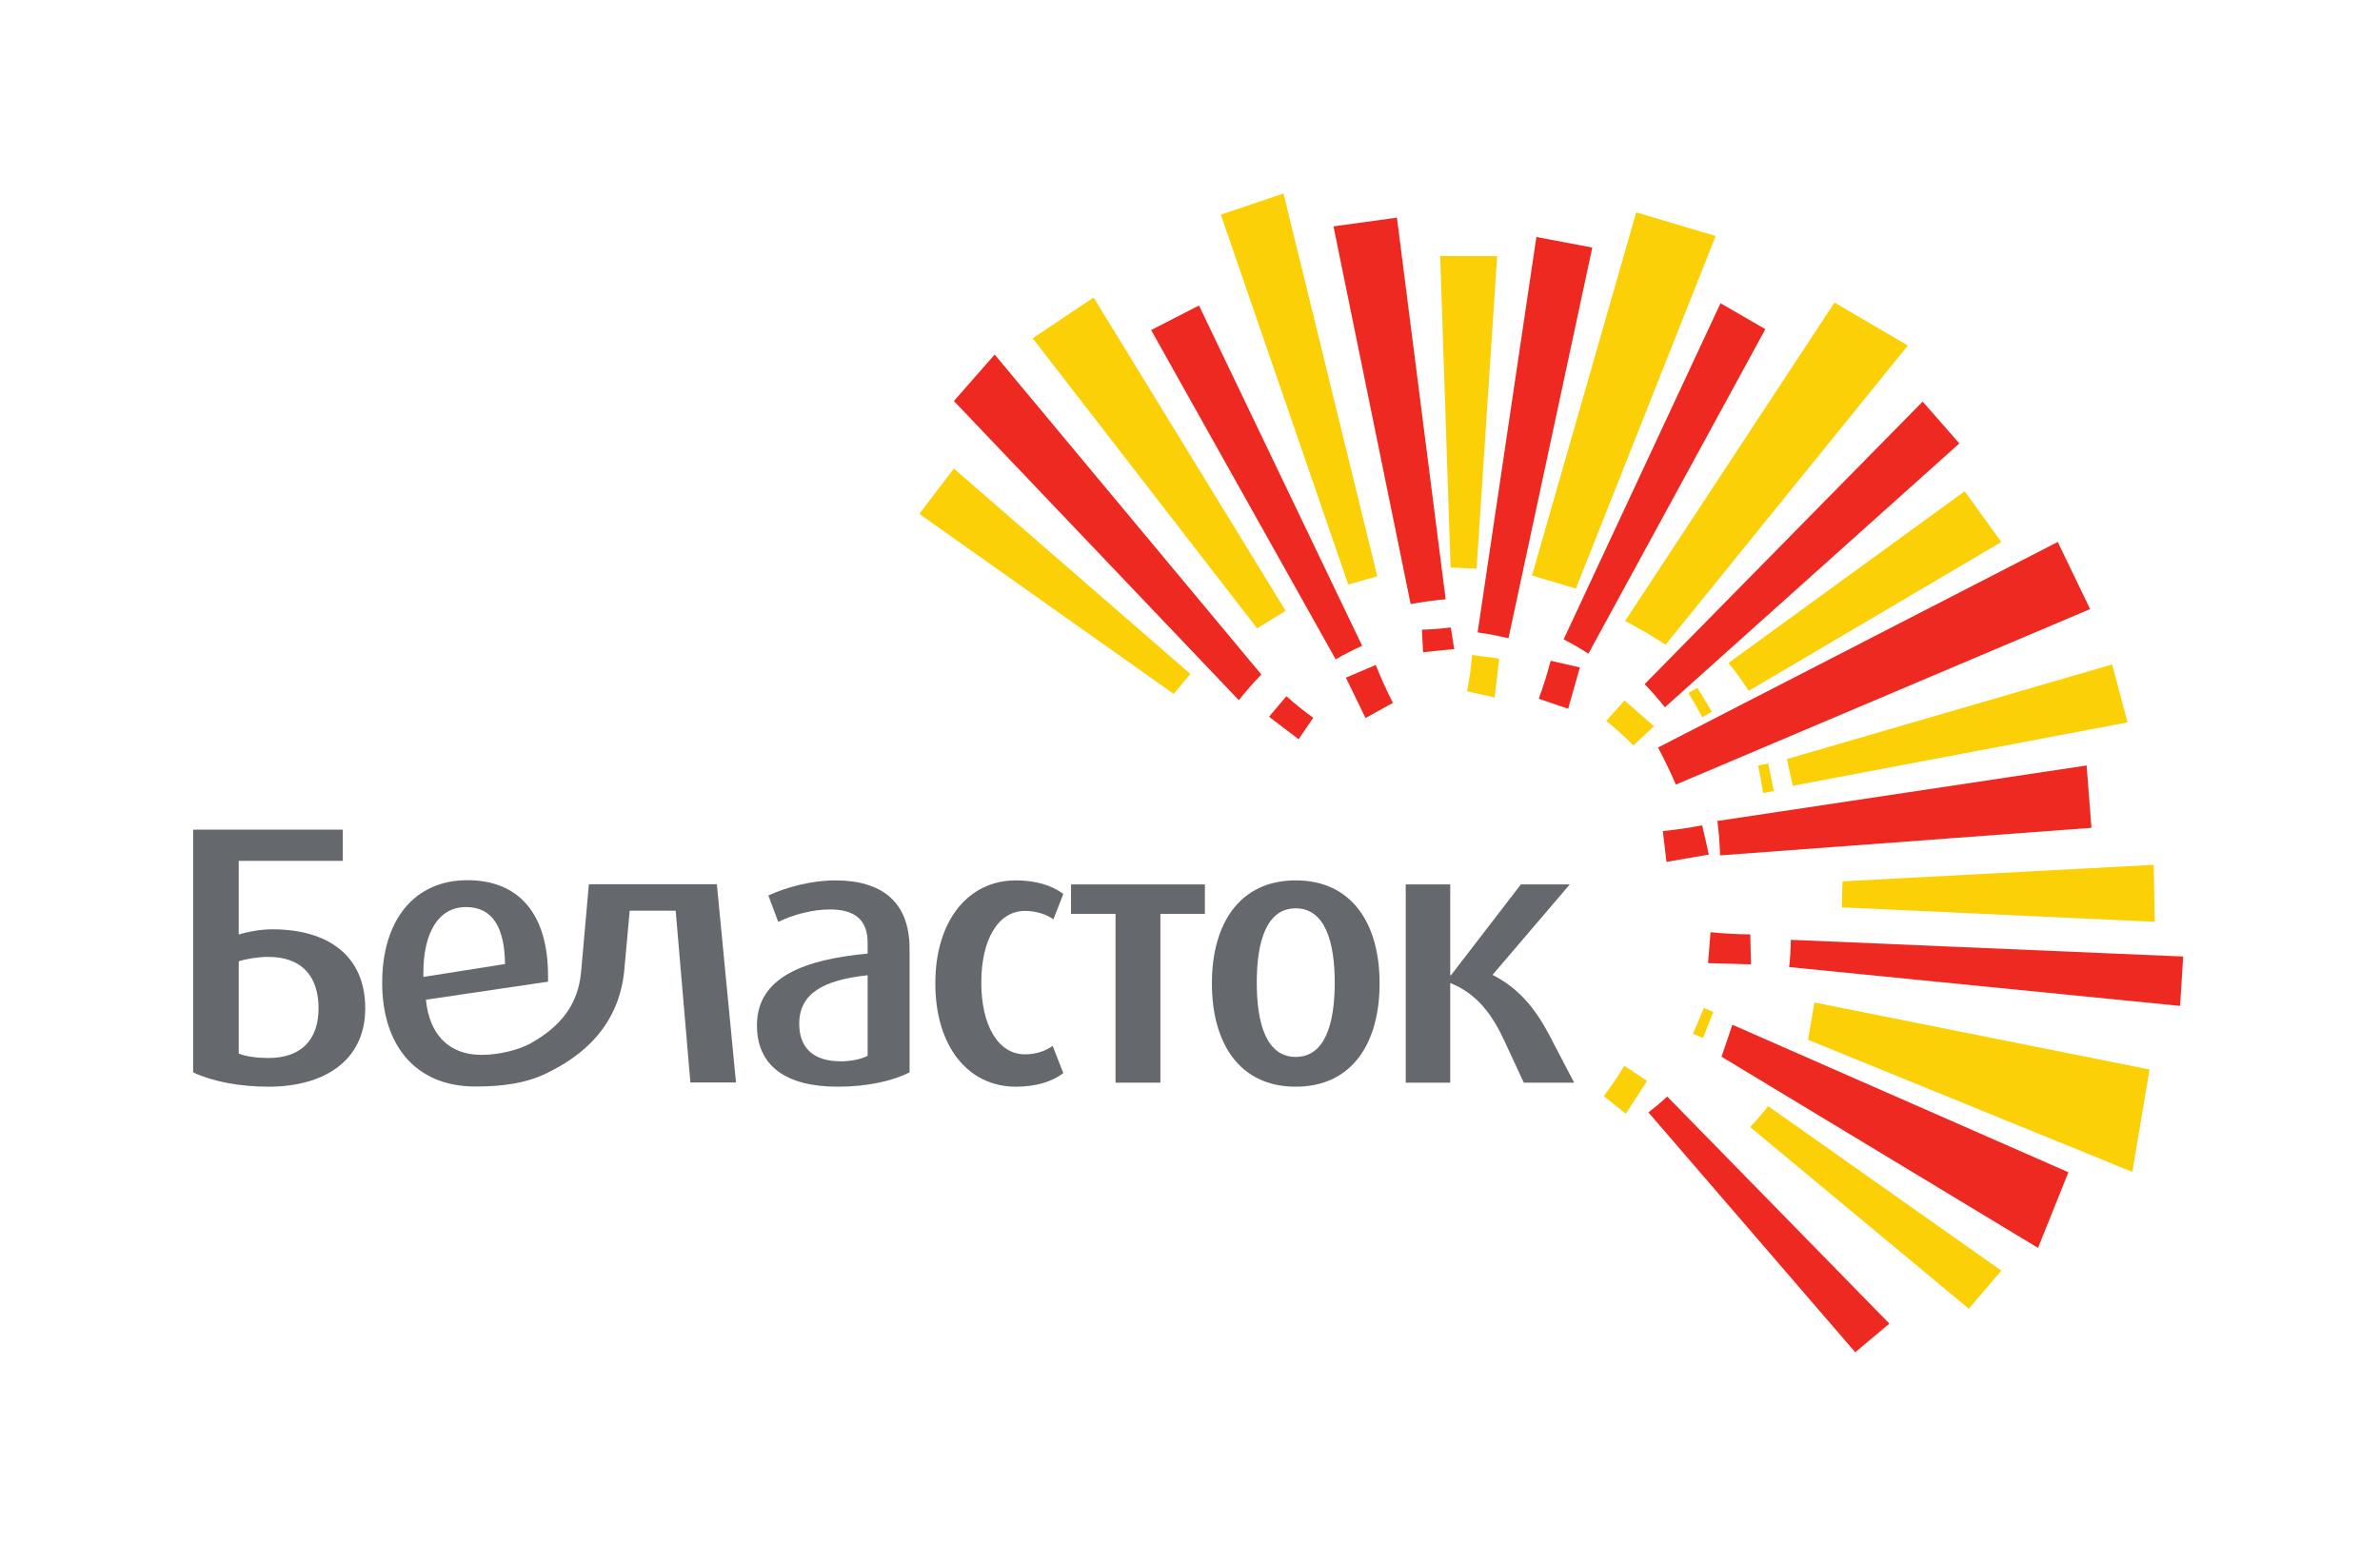 <?xml version="1.0" encoding="UTF-8" standalone="no"?>
<svg
   xmlns:dc="http://purl.org/dc/elements/1.1/"
   xmlns:cc="http://creativecommons.org/ns#"
   xmlns:rdf="http://www.w3.org/1999/02/22-rdf-syntax-ns#"
   xmlns:svg="http://www.w3.org/2000/svg"
   xmlns="http://www.w3.org/2000/svg"
   xmlns:sodipodi="http://sodipodi.sourceforge.net/DTD/sodipodi-0.dtd"
   xmlns:inkscape="http://www.inkscape.org/namespaces/inkscape"
   version="1.1"
   id="svg2"
   xml:space="preserve"
   width="1164.093"
   height="755.907"
   viewBox="0 0 1164.093 755.907"
   sodipodi:docname="Bialystok_logo_2020_BY_CMYK.eps"><defs
     id="defs6" /><sodipodi:namedview
     pagecolor="#ffffff"
     bordercolor="#666666"
     borderopacity="1"
     objecttolerance="10"
     gridtolerance="10"
     guidetolerance="10"
     inkscape:pageopacity="0"
     inkscape:pageshadow="2"
     inkscape:window-width="640"
     inkscape:window-height="480"
     id="namedview4" /><g
     id="g10"
     inkscape:groupmode="layer"
     inkscape:label="ink_ext_XXXXXX"
     transform="matrix(1.333,0,0,-1.333,0,755.907)"><g
       id="g12"
       transform="scale(0.1)"><path
         d="m 6571.12,2222.06 1439.57,-61.26 -5.7,-90.59 -5.63,-90.7 -1434.42,142.51 c 1.76,16.66 3.26,33.84 4.33,50.66 1.04,16.91 1.66,32.95 1.85,49.38 v 0"
         style="fill:#ee2922;fill-opacity:1;fill-rule:evenodd;stroke:none"
         id="path14" /><path
         d="m 6083.78,2927.71 1466.69,754.33 59.33,-123.16 59.41,-123.2 L 6149.3,2791.7 c -10.12,23.13 -20.95,46.72 -31.94,69.56 -11.1,22.97 -22.06,44.69 -33.58,66.45 v 0"
         style="fill:#ee2922;fill-opacity:1;fill-rule:evenodd;stroke:none"
         id="path16" /><path
         d="m 6657.7,1992.03 1229.56,-245.7 -31.56,-187.96 -31.59,-187.97 -1189.87,484.81 23.46,136.82 v 0"
         style="fill:#fcd006;fill-opacity:1;fill-rule:evenodd;stroke:none"
         id="path18" /><path
         d="m 6356.49,1910.44 1233.08,-541.31 -55.66,-138.74 -55.86,-138.84 -1161.31,701.59 39.75,117.3 v 0"
         style="fill:#ee2922;fill-opacity:1;fill-rule:evenodd;stroke:none"
         id="path20" /><path
         d="m 6487.76,1611.85 855.58,-603.62 -59.56,-69.871 -59.67,-69.867 -802.26,666.418 c 11.8,12.45 23.48,25.41 34.44,38.29 11.12,13.04 21.31,25.6 31.47,38.65 v 0"
         style="fill:#fcd006;fill-opacity:1;fill-rule:evenodd;stroke:none"
         id="path22" /><path
         d="m 6117.59,1646.91 815.08,-833.238 -62.61,-52.473 -62.67,-52.539 -758.96,880.22 c 12.07,9.21 24.2,18.93 35.78,28.69 11.67,9.67 22.51,19.32 33.38,29.34 v 0"
         style="fill:#ee2922;fill-opacity:1;fill-rule:evenodd;stroke:none"
         id="path24" /><path
         d="m 5421.75,3350.1 215.62,1450.96 102.6,-19.31 102.63,-19.45 -307.54,-1433.64 c -18.84,4.52 -38.26,8.59 -57.26,12.2 -19.03,3.64 -37.34,6.6 -56.05,9.24 v 0"
         style="fill:#ee2922;fill-opacity:1;fill-rule:evenodd;stroke:none"
         id="path26" /><path
         d="m 5737.37,3324.59 575.66,1233.47 82.3,-47.59 82.27,-47.66 -649.28,-1190.83 c -14.83,9.71 -30.32,19.01 -45.48,27.8 -15.32,8.84 -30.15,16.94 -45.47,24.81 v 0"
         style="fill:#ee2922;fill-opacity:1;fill-rule:evenodd;stroke:none"
         id="path28" /><path
         d="m 4901,3251.3 -677.2,1208.23 87.71,45.09 87.87,45.02 598.69,-1248.57 c -16.78,-7.54 -33.58,-15.74 -49.78,-24.07 -16.38,-8.36 -31.75,-16.79 -47.29,-25.7 v 0"
         style="fill:#ee2922;fill-opacity:1;fill-rule:evenodd;stroke:none"
         id="path30" /><path
         d="m 4545.57,3101.46 -1045.44,1097.73 74.78,85.22 74.86,85.3 978.49,-1174.1 c -14.58,-14.99 -29.08,-30.84 -42.92,-46.65 -13.87,-15.87 -26.83,-31.39 -39.77,-47.5 v 0"
         style="fill:#ee2922;fill-opacity:1;fill-rule:evenodd;stroke:none"
         id="path32" /><path
         d="m 6034.59,3160.28 1020.18,1036.85 67.33,-76.71 67.25,-76.89 L 6109,3075.37 c -11.82,14.94 -24.3,29.77 -36.77,43.99 -12.52,14.24 -24.82,27.55 -37.64,40.92 v 0"
         style="fill:#ee2922;fill-opacity:1;fill-rule:evenodd;stroke:none"
         id="path34" /><path
         d="m 5621.36,3559.01 382.3,1332.56 145.74,-43.49 145.8,-43.4 -512.82,-1293.78 -161.02,48.11 v 0"
         style="fill:#fcd006;fill-opacity:1;fill-rule:evenodd;stroke:none"
         id="path36" /><path
         d="m 5963.09,3392.35 768.22,1168.15 134.58,-78.82 134.61,-78.72 -888.84,-1097.59 -74.27,45.7 -74.3,41.28 v 0"
         style="fill:#fcd006;fill-opacity:1;fill-rule:evenodd;stroke:none"
         id="path38" /><path
         d="m 6342.53,3238.26 866.62,629.88 67.05,-93.29 67.18,-93.06 -926.97,-546.23 c -11.42,17.7 -23.78,35.69 -36.14,53.08 -12.47,17.18 -24.86,33.45 -37.74,49.62 v 0"
         style="fill:#fcd006;fill-opacity:1;fill-rule:evenodd;stroke:none"
         id="path40" /><path
         d="m 6301.6,2658.16 1354.75,203.68 8.92,-114.41 8.88,-114.47 -1362.71,-101.08 c -0.79,21.33 -1.9,43.24 -3.49,64.38 -1.73,21.21 -3.84,41.45 -6.35,61.9 v 0"
         style="fill:#ee2922;fill-opacity:1;fill-rule:evenodd;stroke:none"
         id="path42" /><path
         d="m 5176.08,3454 -283.19,1386.08 116.37,15.94 116.49,16 178.79,-1400.35 c -21.86,-1.99 -44.04,-4.49 -65.49,-7.49 -21.66,-2.96 -42.15,-6.34 -62.97,-10.18 v 0"
         style="fill:#ee2922;fill-opacity:1;fill-rule:evenodd;stroke:none"
         id="path44" /><path
         d="m 6760.56,2436.6 1142.05,60.64 1.83,-104.55 1.89,-104.5 -1148.12,53 2.35,95.41 v 0"
         style="fill:#fcd006;fill-opacity:1;fill-rule:evenodd;stroke:none"
         id="path46" /><path
         d="m 4306.76,3124.39 -933.51,660.71 63.47,83.18 63.2,83.08 867.81,-753.51 -60.97,-73.46 v 0"
         style="fill:#fcd006;fill-opacity:1;fill-rule:evenodd;stroke:none"
         id="path48" /><path
         d="m 4947.26,3525.69 -467.71,1357.36 115.01,38.86 114.96,38.72 344.09,-1404.39 -106.35,-30.55 v 0"
         style="fill:#fcd006;fill-opacity:1;fill-rule:evenodd;stroke:none"
         id="path50" /><path
         d="m 5322.6,3588.25 -38.19,1143.01 104.62,-0.2 104.48,-0.12 -75.57,-1146.92 -95.34,4.23 v 0"
         style="fill:#fcd006;fill-opacity:1;fill-rule:evenodd;stroke:none"
         id="path52" /><path
         d="m 6556.52,2885.29 1193.56,347.34 28.27,-106.41 28.26,-106.24 -1228.59,-232.73 -21.5,98.04 v 0"
         style="fill:#fcd006;fill-opacity:1;fill-rule:evenodd;stroke:none"
         id="path54" /><path
         d="m 4612.68,3365.03 -823.39,1064.37 111.87,74.89 111.52,74.72 704.61,-1149.58 -104.61,-64.4 v 0"
         style="fill:#fcd006;fill-opacity:1;fill-rule:evenodd;stroke:none"
         id="path56" /><path
         d="m 5959.71,1760.06 83.74,-55.64 -38.88,-60.31 -39.03,-60.3 -80.88,64.74 c 27.36,35.58 52.37,72.69 75.05,111.51 v 0"
         style="fill:#fcd006;fill-opacity:1;fill-rule:evenodd;stroke:none"
         id="path58" /><path
         d="m 5893.67,3025.5 67.11,74.86 54.04,-47.27 54.1,-47.24 -75.73,-70.68 c -31.27,32.17 -64.55,62.33 -99.52,90.33 v 0"
         style="fill:#fcd006;fill-opacity:1;fill-rule:evenodd;stroke:none"
         id="path60" /><path
         d="m 5401.49,3267.24 99.63,-13.18 -8.59,-71.24 -8.55,-71.31 -101.04,22.64 c 8.99,43.99 15.12,88.4 18.55,133.09 v 0"
         style="fill:#fcd006;fill-opacity:1;fill-rule:evenodd;stroke:none"
         id="path62" /><path
         d="m 5689.7,3246.12 107.42,-24.62 -21.6,-75.84 -21.6,-75.79 -107.84,36.8 c 16.81,45.67 31.39,92.26 43.62,139.45 v 0"
         style="fill:#ee2922;fill-opacity:1;fill-rule:evenodd;stroke:none"
         id="path64" /><path
         d="m 6245.85,2642.26 24.4,-107.42 -77.72,-13.37 -77.68,-13.47 -13.57,113.14 c 48.48,4.69 96.59,11.65 144.57,21.12 v 0"
         style="fill:#ee2922;fill-opacity:1;fill-rule:evenodd;stroke:none"
         id="path66" /><path
         d="m 6422.33,2242.06 2.51,-110.08 -78.79,2.32 -78.76,2.2 9.15,113.63 c 48.37,-5.07 97.03,-7.78 145.89,-8.07 v 0"
         style="fill:#ee2922;fill-opacity:1;fill-rule:evenodd;stroke:none"
         id="path68" /><path
         d="m 5323.41,3368.32 12.46,-79.19 -57.09,-5.92 -57.09,-5.94 -4.3,82.75 c 35.4,1.01 70.79,3.74 106.02,8.3 v 0"
         style="fill:#ee2922;fill-opacity:1;fill-rule:evenodd;stroke:none"
         id="path70" /><path
         d="m 5111.17,3091.45 -100.78,-55.5 -35.97,74.14 -36.02,74 109.67,46.49 c 18.71,-47.27 39.66,-93.75 63.1,-139.13 v 0"
         style="fill:#ee2922;fill-opacity:1;fill-rule:evenodd;stroke:none"
         id="path72" /><path
         d="m 4818.69,3036.76 -53.77,-78.66 -54.2,41.31 -54.29,41.25 63.69,75.22 c 31.43,-27.92 64.29,-54.43 98.57,-79.12 v 0"
         style="fill:#ee2922;fill-opacity:1;fill-rule:evenodd;stroke:none"
         id="path74" /><path
         d="m 6251.61,1971.96 34.96,-14.44 -18.88,-47.99 -18.84,-47.95 -37.23,15.88 c 14.42,31 27.76,62.55 39.99,94.5 v 0"
         style="fill:#fcd006;fill-opacity:1;fill-rule:evenodd;stroke:none"
         id="path76" /><path
         d="m 6450.96,2861.84 37.15,6.96 10.31,-50.41 10.41,-50.5 -39.82,-7.09 c -4.81,33.94 -10.86,67.64 -18.05,101.04 v 0"
         style="fill:#fcd006;fill-opacity:1;fill-rule:evenodd;stroke:none"
         id="path78" /><path
         d="m 6195.4,3127.81 32.59,19.01 26.81,-44.03 26.74,-44.11 -35.13,-20.01 c -16.04,30.29 -32.92,59.96 -51.01,89.14 v 0"
         style="fill:#fcd006;fill-opacity:1;fill-rule:evenodd;stroke:none"
         id="path80" /><path
         d="m 985.297,1788.35 c -41.828,0 -82.309,5.4 -109.301,16.19 v 338.72 c 29.692,9.45 72.871,16.19 107.949,16.19 121.455,0 184.885,-68.82 184.885,-188.92 0,-117.41 -66.13,-182.18 -183.533,-182.18 z m 13.504,472.31 c -40.488,0 -86.367,-8.09 -122.805,-18.88 v 269.89 h 381.894 v 114.7 H 708.664 v -890.66 c 71.524,-33.73 170.031,-52.62 276.633,-52.62 206.473,0 354.923,97.16 354.923,287.44 0,194.31 -137.66,290.13 -341.419,290.13"
         style="fill:#65696e;fill-opacity:1;fill-rule:nonzero;stroke:none"
         id="path82" /><path
         d="m 3183.63,1796.45 c -22.94,-12.15 -60.73,-20.25 -98.51,-20.25 -99.85,0 -152.48,48.59 -152.48,137.66 0,111.99 89.05,160.57 250.99,178.12 z m -118.75,643.7 c -86.36,0 -178.14,-24.3 -245.6,-55.34 l 36.42,-97.15 c 51.29,25.63 124.17,45.88 188.94,45.88 91.76,0 138.99,-37.79 138.99,-122.81 v -39.13 c -229.41,-21.6 -406.2,-85.02 -406.2,-263.15 0,-148.44 105.27,-225.36 296.89,-225.36 109.31,0 202.43,21.59 263.16,52.62 v 453.43 c 0,175.44 -105.27,251.01 -272.6,251.01"
         style="fill:#65696e;fill-opacity:1;fill-rule:nonzero;stroke:none"
         id="path84" /><path
         d="m 3727.49,1683.09 c -176.79,0 -295.54,149.79 -295.54,379.21 0,229.4 120.1,377.85 295.54,377.85 71.52,0 132.25,-17.55 174.07,-49.94 l -36.42,-93.11 c -25.65,18.9 -64.79,31.03 -103.92,31.03 -99.86,0 -160.58,-106.61 -160.58,-263.14 0,-155.19 60.72,-263.14 160.58,-263.14 39.13,0 75.58,12.13 101.21,31.03 l 39.13,-99.86 c -41.82,-32.39 -102.55,-49.93 -174.07,-49.93"
         style="fill:#65696e;fill-opacity:1;fill-rule:nonzero;stroke:none"
         id="path86" /><path
         d="m 4257.84,2317.34 v -619.41 h -164.63 v 619.41 h -163.29 v 107.96 h 491.21 v -107.96 h -163.29"
         style="fill:#65696e;fill-opacity:1;fill-rule:nonzero;stroke:none"
         id="path88" /><path
         d="m 4754.47,1792.39 c -106.6,0 -143.04,120.11 -143.04,272.6 0,152.49 36.44,272.59 143.04,272.59 106.61,0 143.05,-121.45 143.05,-272.59 0,-152.49 -36.44,-272.6 -143.05,-272.6 z m 0,647.76 c -206.47,0 -307.68,-159.24 -307.68,-377.85 0,-219.98 101.21,-379.21 307.68,-379.21 206.47,0 307.68,159.23 307.68,379.21 0,218.61 -101.21,377.85 -307.68,377.85"
         style="fill:#65696e;fill-opacity:1;fill-rule:nonzero;stroke:none"
         id="path90" /><path
         d="m 5591.17,1697.93 -68.82,148.45 c -44.54,97.16 -99.87,176.78 -201.08,217.25 v -365.7 h -163.28 v 727.37 h 163.28 v -333.32 h 2.71 l 256.39,333.32 h 179.49 l -283.39,-331.97 c 94.46,-47.23 156.53,-122.8 206.47,-217.28 l 93.11,-178.12 h -184.88"
         style="fill:#65696e;fill-opacity:1;fill-rule:nonzero;stroke:none"
         id="path92" /><path
         d="m 1553.46,2100.77 c 0,143.04 52.64,241.55 156.54,241.55 98.52,0 141.7,-76.91 143.05,-209.16 l -299.59,-47.23 z M 2630.36,2426 h -469.62 l -28.34,-319.83 c -10.8,-122.8 -75.58,-202.42 -186.24,-264.5 -41.83,-22.94 -113.36,-41.84 -179.48,-41.84 -120.11,0 -191.62,75.58 -203.77,202.43 l 448.03,66.12 v 21.59 c 0,226.72 -106.61,350.87 -295.53,350.87 -197.03,0 -313.08,-148.45 -313.08,-376.51 0,-228.05 121.45,-380.55 341.41,-380.55 91.77,0 183.45,9.59 264.29,49.82 80.84,40.24 257.72,137.1 282.26,372.57 l 20.25,222.66 h 168.69 l 53.98,-630.21 h 167.33 L 2630.36,2426"
         style="fill:#65696e;fill-opacity:1;fill-rule:nonzero;stroke:none"
         id="path94" /></g></g></svg>
